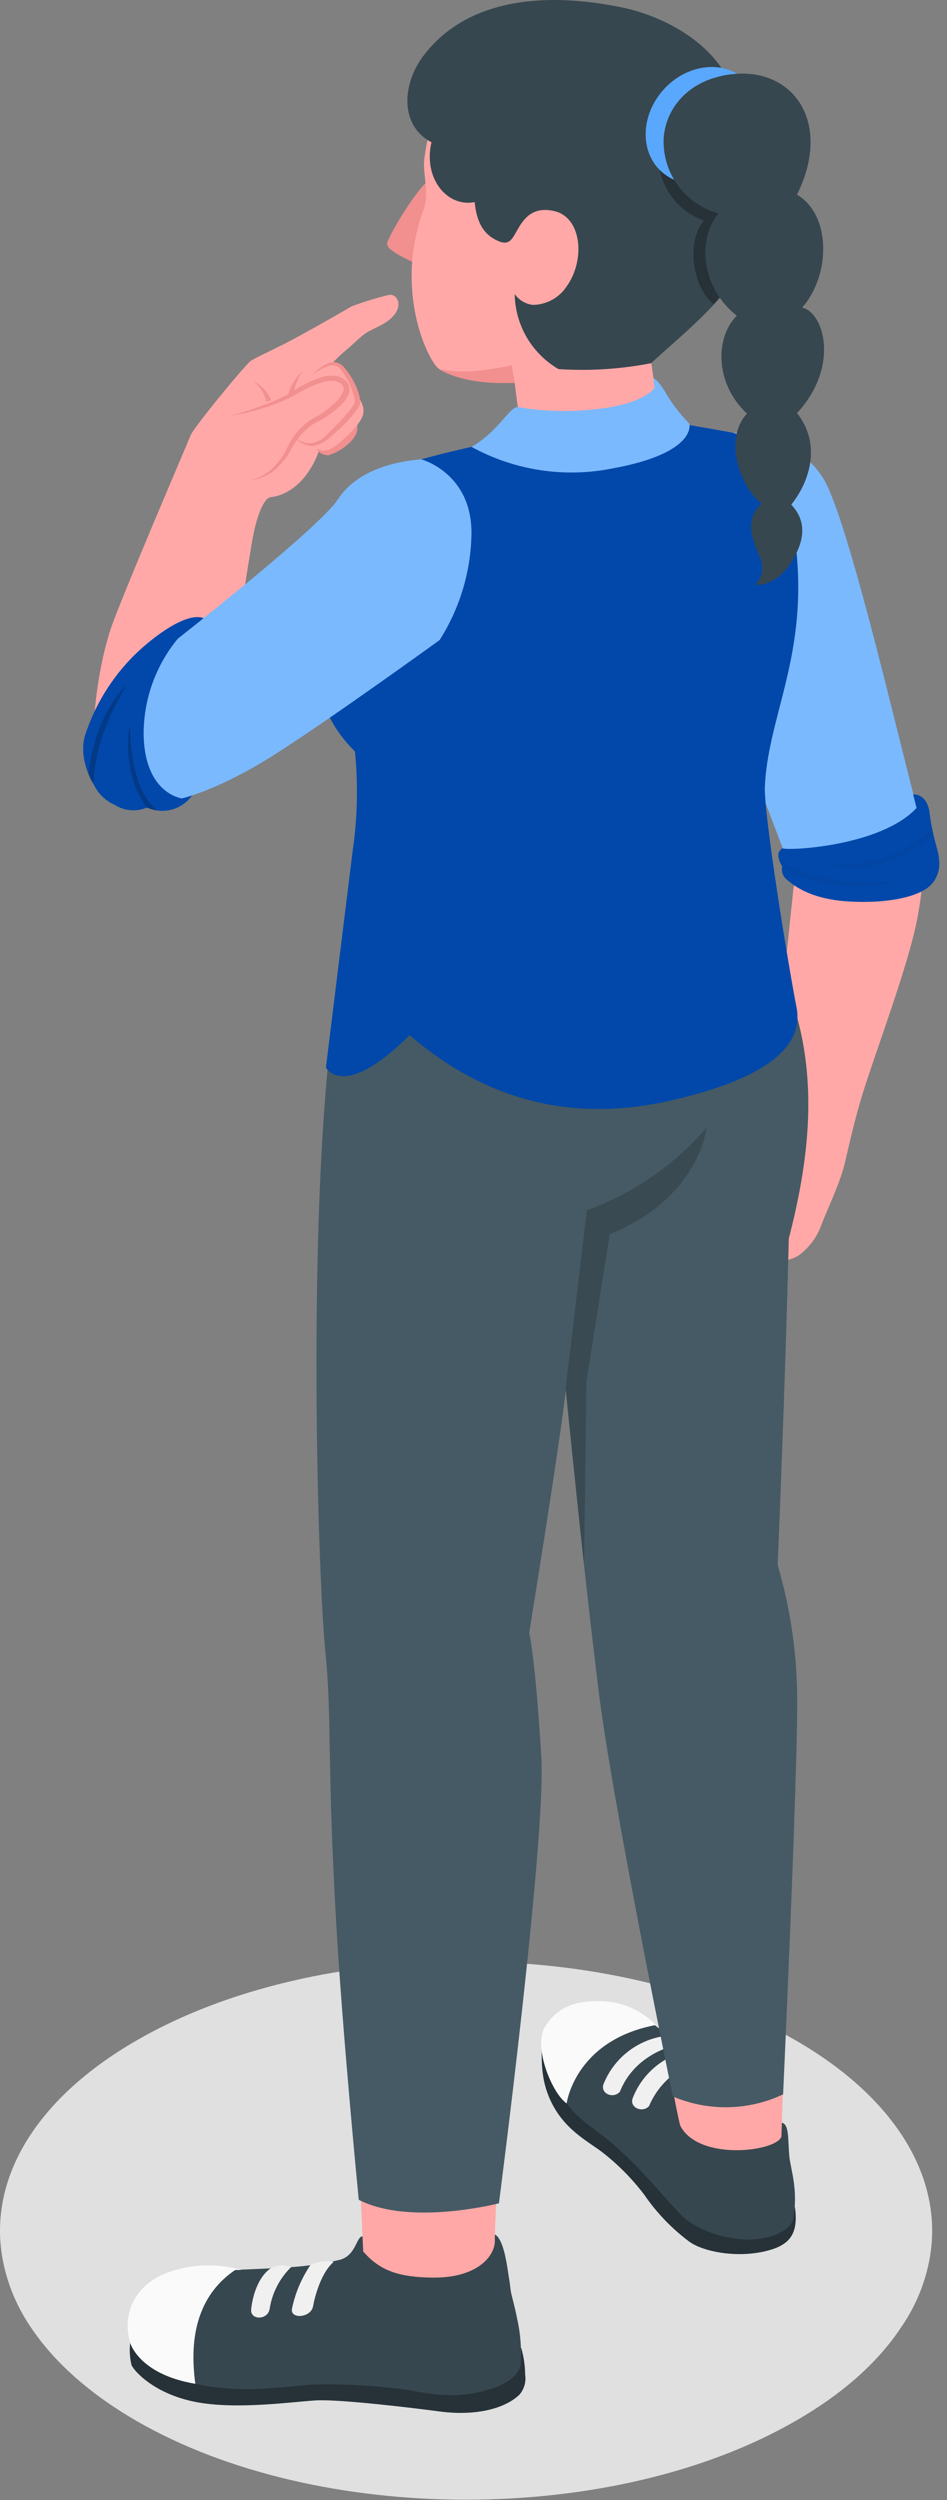 <?xml version="1.0" encoding="UTF-8"?> <svg xmlns="http://www.w3.org/2000/svg" width="122" height="322" viewBox="0 0 122 322" fill="none"><rect x="0" y="0" width="122" height="322" fill="#808080" stroke="none"/> <g clip-path="url(#clip0_3208_1911)"> <path d="M119.669 291.388C119.048 294.404 117.82 297.262 116.059 299.788C113.149 304.178 108.619 308.288 102.509 311.788C79.058 325.328 41.019 325.328 17.569 311.788C11.448 308.248 6.919 304.138 4.009 299.788C2.262 297.256 1.042 294.4 0.419 291.388C-1.671 281.208 4.069 270.598 17.588 262.798C41.038 249.238 79.079 249.238 102.529 262.798C116.029 270.598 121.759 281.258 119.669 291.388Z" fill="#E0E0E0"></path> <path d="M94.859 56.258C100.249 56.878 102.589 58.148 106.299 65.358C110.009 72.568 115.619 98.978 117.239 104.468C118.859 109.958 119.329 111.958 118.239 117.948C117.119 124.188 112.869 135.178 111.019 141.228C110.169 144.018 109.549 146.748 108.879 149.618C108.209 152.488 106.739 155.318 105.649 158.188C105.086 159.539 104.175 160.715 103.009 161.598C102.269 162.178 101.319 162.188 100.619 162.728C99.919 163.268 99.709 164.238 98.759 164.658C97.809 165.078 96.529 164.748 95.599 165.228C94.675 165.857 93.71 166.422 92.709 166.918C91.81 167.138 90.976 167.57 90.279 168.178C89.659 168.798 89.019 170.178 87.959 170.058C86.899 169.938 86.629 168.718 86.619 167.708C86.758 165.763 87.515 163.914 88.779 162.428C90.079 160.878 90.999 159.038 92.469 157.648C93.757 156.235 94.71 154.55 95.259 152.718C95.699 151.498 95.659 149.918 94.029 150.558C92.109 151.318 90.029 153.008 87.809 152.558C86.269 152.208 86.239 150.978 87.199 149.998C88.774 148.381 90.228 146.649 91.549 144.818C92.899 142.958 94.039 140.968 95.439 139.148C96.194 138.2 97.008 137.302 97.879 136.458C100.279 134.088 100.349 130.688 100.759 127.558C101.339 123.178 101.759 118.788 102.219 114.388C102.428 113.596 102.506 112.775 102.449 111.958L93.179 86.198L94.859 56.258Z" fill="#FFA8A7"></path> <path d="M94.498 55.758C98.218 55.568 103.658 57.438 106.208 61.868C108.758 66.298 113.629 86.218 115.339 93.038C117.049 99.858 118.569 105.868 118.569 105.868C118.569 105.868 112.778 110.658 101.078 109.868L92.078 86.258L94.498 55.758Z" fill="#59A8FD"></path> <path opacity="0.2" d="M94.498 55.758C98.218 55.568 103.658 57.438 106.208 61.868C108.758 66.298 113.629 86.218 115.339 93.038C117.049 99.858 118.569 105.868 118.569 105.868C118.569 105.868 112.778 110.658 101.078 109.868L92.078 86.258L94.498 55.758Z" fill="white"></path> <path d="M100.808 109.258C101.628 109.588 113.498 108.998 118.078 104.058L117.638 102.318C117.638 102.318 119.318 102.128 119.728 104.478C119.894 105.883 120.165 107.273 120.538 108.638C121.028 110.328 121.468 112.188 120.048 113.838C118.628 115.488 114.368 116.418 109.248 116.098C104.128 115.778 102.018 113.848 101.248 113.188C101.036 112.986 100.88 112.732 100.796 112.452C100.712 112.171 100.702 111.874 100.768 111.588C100.768 111.588 99.638 109.878 100.808 109.258Z" fill="#0248AA"></path> <g opacity="0.2"> <path opacity="0.2" d="M120.236 107.418C120.176 107.168 120.136 106.938 120.096 106.698C119.926 106.858 119.776 107.028 119.606 107.178C116.156 110.148 111.679 111.645 107.136 111.348C107.136 111.348 107.076 111.438 107.136 111.448C110.28 112.069 113.542 111.592 116.376 110.098C117.611 109.481 118.763 108.712 119.806 107.808L120.236 107.418Z" fill="black"></path> <path opacity="0.2" d="M114.677 113.799C114.817 113.799 114.837 113.449 114.677 113.469C111.923 113.795 109.133 113.673 106.417 113.109C105.194 112.881 103.993 112.546 102.827 112.109C102.277 111.89 101.74 111.639 101.217 111.359C100.947 111.209 100.697 111.029 100.438 110.849C100.534 111.106 100.657 111.35 100.807 111.579C100.802 111.639 100.802 111.699 100.807 111.759C101.364 112.073 101.942 112.347 102.537 112.579C103.827 113.11 105.167 113.509 106.537 113.769C109.227 114.267 111.984 114.277 114.677 113.799Z" fill="black"></path> </g> <path d="M69.779 263.098C69.779 265.588 69.689 267.828 70.889 270.458C72.609 274.228 75.679 275.748 77.519 277.138C79.596 278.741 81.449 280.614 83.029 282.708C84.61 285.011 86.56 287.038 88.799 288.708C90.539 289.968 94.659 290.818 98.439 289.978C101.499 289.288 102.869 287.978 102.439 284.468C102.009 280.958 88.369 279.308 88.369 279.308L69.779 263.098Z" fill="#263238"></path> <path d="M100.759 273.398C101.699 273.668 101.489 275.608 101.689 277.708C101.859 279.478 102.899 282.058 102.149 286.018C101.539 287.198 100.149 287.958 97.918 288.328C94.768 288.868 89.868 287.508 87.698 285.228C84.978 282.378 83.088 279.828 79.278 276.408C75.968 273.408 72.728 272.628 70.798 266.268C69.568 262.178 70.088 260.398 72.798 258.948C76.498 256.948 81.468 257.778 86.138 262.358C88.058 264.258 99.818 273.138 100.759 273.398Z" fill="#37474F"></path> <path d="M72.998 270.908C72.998 270.908 74.048 262.828 84.378 260.828L84.878 261.228C83.189 259.275 80.817 258.041 78.248 257.778C74.178 257.508 71.878 258.458 70.248 260.968C68.618 263.478 71.068 269.558 72.998 270.908Z" fill="#FAFAFA"></path> <path d="M86.13 262.358C85.96 262.358 85.78 262.278 85.6 262.228C83.858 262.481 82.214 263.19 80.834 264.282C79.454 265.374 78.387 266.811 77.74 268.448C77.33 269.628 78.99 270.368 79.86 269.398C81.63 264.928 85.96 263.588 87.71 263.218C87.245 262.829 86.708 262.537 86.13 262.358Z" fill="#F0F0F0"></path> <path d="M88.788 264.098C87.151 264.427 85.625 265.164 84.35 266.241C83.076 267.318 82.094 268.7 81.498 270.258C81.088 271.438 82.748 272.178 83.608 271.258C84.194 269.871 85.08 268.631 86.202 267.626C87.324 266.622 88.654 265.878 90.098 265.448C89.668 264.908 89.218 264.478 88.788 264.098Z" fill="#F0F0F0"></path> <path d="M101.11 261.738L100.67 275.158C100.14 277.078 90.13 278.408 87.67 273.838C87.45 273.448 86.25 266.838 86.25 266.838L101.11 261.738Z" fill="#FFA8A7"></path> <path d="M17.057 300.368C16.638 301.756 16.603 303.232 16.957 304.638C17.367 305.488 19.957 308.318 25.157 309.348C30.357 310.378 37.567 309.348 40.647 309.158C43.727 308.968 53.457 310.158 56.537 310.568C61.387 311.228 65.117 310.168 66.927 308.408C67.224 308.06 67.443 307.652 67.569 307.212C67.695 306.772 67.725 306.311 67.657 305.858C67.645 304.687 67.473 303.523 67.147 302.398L17.057 300.368Z" fill="#263238"></path> <path d="M66.34 297.318C66.44 297.728 66.52 298.128 66.6 298.538C67.073 300.599 67.225 302.721 67.05 304.828C66.43 306.368 64.71 307.208 63.32 307.648C59.68 308.808 56.89 308.648 52.85 307.858C48.778 307.267 44.664 307.013 40.55 307.098C37.37 307.318 32.98 307.928 29.8 307.638C27.094 307.521 24.424 306.974 21.89 306.018C19.76 305.108 17.59 303.948 17.07 301.758C16.44 297.148 18.38 295.118 20.57 293.838C22.76 292.558 25.85 292.648 29.16 292.428C32.16 292.228 34.36 292.218 37.03 292.018C39.342 291.896 41.639 291.561 43.89 291.018C45.89 290.388 45.89 288.068 46.71 288.018C47.27 288.018 62.19 287.588 63.47 287.698C64.94 287.818 65.39 292.388 65.57 293.388C65.72 294.158 65.74 294.998 65.95 295.748C66.09 296.295 66.22 296.818 66.34 297.318Z" fill="#37474F"></path> <path d="M25.159 307.018C24.739 303.698 24.159 296.508 30.299 292.358H31.069C28.309 291.559 25.379 291.559 22.619 292.358C17.729 293.658 15.569 297.608 16.779 301.778C16.779 301.738 17.869 305.788 25.159 307.018Z" fill="#FAFAFA"></path> <path d="M42.989 291.308C40.989 293.058 40.329 297.038 40.329 297.038C40.069 298.528 37.329 298.748 37.619 297.318C38.035 295.33 38.833 293.442 39.969 291.758C40.895 291.27 41.961 291.111 42.989 291.308Z" fill="#F0F0F0"></path> <path d="M37.5 291.988C36.009 293.447 35.036 295.354 34.73 297.418C34.45 298.848 32.2 298.828 32.36 297.418C32.36 297.418 32.62 293.888 34.73 292.238C35.137 291.976 35.602 291.816 36.084 291.773C36.566 291.729 37.052 291.803 37.5 291.988Z" fill="#F0F0F0"></path> <path d="M65.338 255.858C65.338 255.858 63.688 286.608 63.748 288.548C63.808 290.488 61.568 293.438 55.628 293.338C51.448 293.278 48.938 292.478 46.788 289.968L45.648 264.508L65.338 255.858Z" fill="#FFA8A7"></path> <path d="M102.697 219.748C102.766 213.597 101.92 207.47 100.187 201.568C100.187 201.568 101.187 177.768 101.617 159.518C105.977 142.808 104.617 131.438 97.967 119.808C97.967 119.808 47.227 130.278 43.967 130.968C43.58 131.161 43.217 131.399 42.887 131.678C39.497 157.208 40.977 203.368 41.887 212.398C42.797 221.428 42.097 226.178 43.287 247.238C44.107 261.828 46.217 283.318 46.217 283.318C52.867 286.738 64.277 283.768 64.277 283.768C64.277 283.768 70.377 236.768 69.737 226.278C68.967 213.518 68.177 210.278 68.177 210.278C68.177 210.278 72.177 185.638 72.897 178.968C72.897 178.968 74.797 198.808 77.087 217.518C78.877 232.188 86.677 270.008 86.677 270.008C88.93 270.97 91.361 271.443 93.811 271.397C96.26 271.35 98.672 270.785 100.887 269.738C100.887 269.738 102.697 230.108 102.697 219.748Z" fill="#455A64"></path> <path opacity="0.18" d="M72.859 178.968L75.6 155.878C81.562 153.724 86.867 150.066 90.999 145.258C90.999 145.258 90.219 154.198 78.549 158.968L75.549 177.898L75.239 201.618L72.859 178.968Z" fill="black"></path> <path d="M55.379 23.168C53.979 23.798 49.859 30.618 49.859 31.408C49.859 32.478 54.019 34.088 54.019 34.088C54.667 30.475 55.121 26.83 55.379 23.168Z" fill="#F28F8F"></path> <path d="M60.727 11.778C57.577 12.918 55.417 14.098 54.647 20.628C54.447 22.368 55.367 24.818 54.547 27.058C50.997 36.658 54.547 45.288 56.287 47.278C57.467 48.618 64.177 49.798 67.817 49.138C72.367 48.318 82.417 44.878 87.667 38.368C93.837 30.718 96.137 19.868 90.527 14.898C82.637 7.898 64.077 10.558 60.727 11.778Z" fill="#FFA8A7"></path> <path d="M83.207 41.889L84.967 54.099C87.697 54.689 87.967 57.909 86.597 60.349L87.227 63.789L68.607 67.199L66.297 49.259L83.207 41.889Z" fill="#FFA8A7"></path> <path d="M56.629 47.558C58.119 48.558 61.529 49.558 66.299 49.298L65.929 47.048C64.477 47.368 63.008 47.605 61.529 47.758C59.895 47.926 58.244 47.859 56.629 47.558Z" fill="#F28F8F"></path> <path d="M54.498 7.258C51.778 10.898 51.498 16.188 55.588 18.328C54.508 22.898 57.538 26.728 61.148 26.028C61.378 28.238 62.038 30.098 64.148 31.028C65.418 31.588 65.848 31.028 66.418 30.028C67.218 28.628 68.258 26.458 71.418 27.188C74.988 28.018 75.418 33.548 72.988 36.908C72.513 37.623 71.87 38.212 71.115 38.623C70.361 39.035 69.517 39.256 68.658 39.268C68.191 39.216 67.739 39.065 67.334 38.825C66.929 38.585 66.58 38.263 66.308 37.878C66.337 39.838 66.871 41.756 67.859 43.449C68.848 45.141 70.256 46.55 71.948 47.538C75.941 47.799 79.951 47.543 83.878 46.778C87.158 43.778 89.308 42.058 91.988 39.198C99.988 30.608 99.528 19.028 94.688 16.388C96.058 8.638 88.098 2.518 79.798 0.888C68.038 -1.442 59.258 0.858 54.498 7.258Z" fill="#37474F"></path> <path d="M84.81 19.508C84.692 21.427 85.199 23.332 86.255 24.939C87.312 26.545 88.861 27.766 90.67 28.418C88.27 31.318 89.35 37.188 91.92 39.168C99.92 30.578 99.46 18.998 94.62 16.358C94.886 14.918 94.839 13.437 94.48 12.018C93.363 11.737 92.209 11.629 91.06 11.698C86 11.948 85.01 16.088 84.81 19.508Z" fill="#263238"></path> <path d="M45.418 109.708C46.049 105.43 46.153 101.091 45.728 96.788C40.518 91.658 39.418 84.638 42.348 77.738C46.038 69.008 49.578 61.098 53.298 59.428C59.298 57.698 67.188 56.198 67.188 56.198C70.312 57.162 73.609 57.432 76.848 56.988C85.578 55.898 85.028 55.038 84.968 54.098C84.968 54.098 90.968 55.098 93.968 55.648C95.868 55.988 100.147 57.698 101.767 65.588C105.277 82.658 99.068 91.098 98.548 101.088C98.258 104.088 101.547 124.358 102.657 129.958C103.477 135.308 97.748 139.128 86.508 141.718C75.268 144.308 63.688 142.718 52.768 133.318C44.238 141.848 41.988 137.488 41.988 137.488C41.988 137.488 44.768 114.918 45.418 109.708Z" fill="#0248AA"></path> <path d="M95.692 20.681C98.615 17.367 98.684 12.652 95.846 10.15C93.009 7.648 88.34 8.305 85.417 11.619C82.495 14.933 82.426 19.648 85.263 22.15C88.101 24.652 92.77 23.994 95.692 20.681Z" fill="#59A8FD"></path> <path d="M85.498 17.808C85.401 19.982 86.048 22.125 87.331 23.882C88.614 25.64 90.458 26.908 92.558 27.478C89.738 30.888 90.398 37.118 94.918 40.658C92.158 43.418 92.018 49.328 96.228 53.268C93.158 56.608 95.368 62.708 98.108 64.848C95.578 67.198 97.298 70.178 97.958 71.968C98.193 72.529 98.256 73.147 98.138 73.744C98.021 74.341 97.728 74.889 97.298 75.318C97.298 75.318 99.728 75.628 101.697 72.758C103.117 70.678 104.467 67.658 101.937 64.998C104.667 61.548 105.597 56.868 102.677 53.208C108.227 47.208 106.147 40.208 103.337 39.618C106.947 35.548 107.187 27.768 102.677 25.068C107.507 15.308 101.677 7.928 93.048 9.758C88.108 10.818 85.728 14.388 85.498 17.808Z" fill="#37474F"></path> <path d="M60.75 57.558C66.273 60.584 72.684 61.568 78.86 60.338C89.86 58.338 88.81 54.578 88.81 54.578C87.695 53.429 86.71 52.161 85.87 50.798C84.87 48.988 84.19 48.698 84.19 48.698L84.34 49.938C84.34 49.938 83.06 52.048 76.85 52.688C73.472 53.1 70.052 53.012 66.7 52.428C65.6 52.428 64.24 55.538 60.75 57.558Z" fill="#59A8FD"></path> <path opacity="0.2" d="M60.75 57.558C66.273 60.584 72.684 61.568 78.86 60.338C89.86 58.338 88.81 54.578 88.81 54.578C87.695 53.429 86.71 52.161 85.87 50.798C84.87 48.988 84.19 48.698 84.19 48.698L84.34 49.938C84.34 49.938 83.06 52.048 76.85 52.688C73.472 53.1 70.052 53.012 66.7 52.428C65.6 52.428 64.24 55.538 60.75 57.558Z" fill="white"></path> <path d="M32.499 69.609C33.039 66.478 33.989 64.118 34.889 64.028C36.589 63.858 39.609 62.508 41.249 57.648C41.789 56.748 42.463 55.935 43.249 55.239C45.599 52.748 46.329 51.898 46.009 50.919C45.559 49.683 44.918 48.525 44.109 47.489C43.776 47.093 43.303 46.843 42.789 46.788C43.464 46.075 44.186 45.407 44.949 44.788C45.729 44.089 46.269 43.578 46.759 43.169C47.759 42.358 49.429 41.959 50.499 40.879C52.179 39.188 50.949 37.709 50.039 37.998C48.43 38.388 46.847 38.875 45.299 39.459C42.019 41.368 39.149 42.959 37.589 43.788C35.749 44.788 33.329 45.858 32.339 46.449C31.759 46.788 24.959 55.008 24.529 56.118C24.099 57.228 15.529 77.178 14.219 81.118C12.109 87.659 11.109 98.379 13.289 100.568L29.289 89.838C29.289 89.838 31.979 72.538 32.499 69.609Z" fill="#FFA8A7"></path> <path d="M45.918 54.578C46.288 55.268 45.838 56.228 45.118 56.948C44.332 57.731 43.368 58.311 42.308 58.638C41.993 58.65 41.681 58.575 41.407 58.419C41.133 58.264 40.908 58.035 40.758 57.758L45.918 54.578Z" fill="#F28F8F"></path> <path d="M46.007 50.918C47.307 52.748 47.137 53.738 45.007 55.848C42.877 57.958 41.787 58.678 40.207 57.388C41.274 56.769 42.278 56.049 43.207 55.238C44.027 54.378 45.887 52.618 45.957 51.978C46.021 51.628 46.038 51.272 46.007 50.918Z" fill="#FFA8A7"></path> <path d="M32.129 61.868C33.528 61.585 34.782 60.816 35.669 59.698C36.138 59.177 36.535 58.595 36.849 57.968C37.142 57.302 37.504 56.669 37.929 56.078C38.371 55.464 38.9 54.919 39.499 54.458C39.79 54.216 40.105 54.005 40.439 53.828C40.75 53.674 41.05 53.5 41.339 53.308C41.926 52.926 42.481 52.498 42.999 52.028C43.509 51.609 43.916 51.079 44.189 50.478C44.247 50.365 44.277 50.24 44.277 50.113C44.277 49.986 44.247 49.861 44.189 49.748C44.042 49.496 43.817 49.3 43.549 49.188C42.931 48.987 42.266 48.987 41.649 49.188C40.306 49.606 39.027 50.209 37.849 50.978C35.262 52.264 32.488 53.132 29.629 53.548C31.017 53.203 32.382 52.775 33.719 52.268C35.058 51.796 36.353 51.207 37.589 50.508C38.781 49.663 40.096 49.008 41.489 48.568C42.243 48.322 43.055 48.322 43.809 48.568C44.224 48.723 44.576 49.011 44.809 49.388C44.932 49.584 45.008 49.807 45.029 50.038C45.05 50.27 45.015 50.502 44.929 50.718C44.61 51.425 44.13 52.048 43.529 52.538C42.974 53.02 42.382 53.458 41.759 53.848C41.438 54.052 41.104 54.236 40.759 54.398C40.46 54.551 40.175 54.732 39.909 54.938C39.369 55.371 38.879 55.864 38.449 56.408C38.015 56.961 37.639 57.557 37.329 58.188C36.97 58.828 36.526 59.417 36.009 59.938C35.001 61.042 33.617 61.73 32.129 61.868Z" fill="#F28F8F"></path> <path d="M32.617 49.088C33.126 49.338 33.586 49.677 33.977 50.088C34.179 50.293 34.359 50.517 34.517 50.758C34.685 51.009 34.826 51.277 34.937 51.558L34.287 51.718C34.247 51.471 34.18 51.23 34.087 50.998C33.988 50.753 33.864 50.518 33.717 50.298C33.426 49.832 33.053 49.422 32.617 49.088Z" fill="#F28F8F"></path> <path d="M38.039 56.378C38.347 56.64 38.706 56.838 39.092 56.958C39.479 57.078 39.886 57.119 40.289 57.078C41.07 56.863 41.767 56.417 42.289 55.798C42.879 55.218 43.469 54.628 44.029 54.018C44.596 53.44 45.111 52.815 45.569 52.148C45.659 52.031 45.705 51.886 45.699 51.738C45.703 51.556 45.683 51.374 45.639 51.198C45.55 50.81 45.433 50.429 45.289 50.058C44.985 49.308 44.6 48.593 44.139 47.928C43.963 47.596 43.691 47.324 43.359 47.148C43.006 47.028 42.623 47.028 42.269 47.148C41.49 47.423 40.771 47.844 40.149 48.388C40.697 47.731 41.379 47.199 42.149 46.828C42.573 46.635 43.05 46.596 43.499 46.718C43.93 46.898 44.299 47.2 44.559 47.588C45.1 48.261 45.548 49.004 45.889 49.798C46.065 50.198 46.205 50.613 46.309 51.038C46.356 51.268 46.383 51.503 46.389 51.738C46.393 52.009 46.312 52.274 46.159 52.498C45.675 53.219 45.118 53.889 44.499 54.498C43.899 55.098 43.289 55.678 42.639 56.218C42.014 56.843 41.217 57.268 40.349 57.438C39.91 57.441 39.475 57.348 39.076 57.164C38.677 56.981 38.323 56.713 38.039 56.378Z" fill="#F28F8F"></path> <path d="M37.148 50.747C37.309 50.166 37.558 49.612 37.888 49.107C38.193 48.607 38.574 48.158 39.018 47.777C38.674 48.226 38.401 48.725 38.208 49.257C38.005 49.765 37.883 50.301 37.848 50.847L37.148 50.747Z" fill="#F28F8F"></path> <path d="M53.837 59.968C50.047 61.408 48.147 61.548 41.187 67.968C34.227 74.388 19.697 84.578 16.897 89.398C13.807 94.708 11.817 97.738 13.287 100.628C15.027 104.038 22.007 103.358 29.287 99.878C34.887 97.188 52.147 84.828 55.597 81.728C59.047 78.628 63.717 59.968 53.837 59.968Z" fill="#FFA8A7"></path> <path d="M26.238 79.617C24.098 78.777 19.878 81.867 17.318 84.367C14.389 87.273 12.201 90.84 10.938 94.767C10.058 97.927 12.068 101.008 12.068 101.008C12.601 102.176 13.544 103.108 14.718 103.628C15.338 104.033 16.048 104.279 16.785 104.346C17.523 104.412 18.265 104.296 18.948 104.008C19.943 104.46 21.064 104.552 22.12 104.27C23.176 103.987 24.101 103.347 24.738 102.458L26.238 79.617Z" fill="#0248AA"></path> <path opacity="0.2" d="M20.207 104.358L20.007 104.188C19.689 103.877 19.395 103.543 19.127 103.188C18.599 102.444 18.172 101.634 17.857 100.778C17.12 98.46 16.752 96.041 16.767 93.608C16.767 93.518 16.677 93.608 16.667 93.608C16.312 96.035 16.511 98.51 17.247 100.848C17.578 101.813 18.039 102.728 18.617 103.568C18.737 103.738 18.887 103.888 19.017 104.058C19.4 104.206 19.8 104.307 20.207 104.358Z" fill="black"></path> <path opacity="0.2" d="M16.178 88.468C16.178 88.468 16.178 88.298 16.128 88.358C14.223 90.504 12.852 93.07 12.128 95.847C11.775 97.138 11.53 98.456 11.398 99.788C11.575 100.211 11.786 100.619 12.028 101.008C12.03 101.035 12.03 101.061 12.028 101.088C12.12 99.221 12.428 97.372 12.948 95.578C13.738 93.088 14.823 90.701 16.178 88.468Z" fill="black"></path> <path d="M54.259 59.158C50.629 59.428 45.859 60.708 43.529 64.318C41.199 67.928 22.909 82.258 22.909 82.258C20.012 85.774 18.453 90.203 18.509 94.758C18.689 102.228 23.419 102.828 23.419 102.828C23.419 102.828 28.059 101.828 35.319 97.218C42.579 92.608 56.629 82.438 56.629 82.438C59.228 78.356 60.651 73.636 60.739 68.798C60.829 60.888 54.259 59.158 54.259 59.158Z" fill="#59A8FD"></path> <path opacity="0.2" d="M54.259 59.158C50.629 59.428 45.859 60.708 43.529 64.318C41.199 67.928 22.909 82.258 22.909 82.258C20.012 85.774 18.453 90.203 18.509 94.758C18.689 102.228 23.419 102.828 23.419 102.828C23.419 102.828 28.059 101.828 35.319 97.218C42.579 92.608 56.629 82.438 56.629 82.438C59.228 78.356 60.651 73.636 60.739 68.798C60.829 60.888 54.259 59.158 54.259 59.158Z" fill="white"></path> </g> <defs> <clipPath id="clip0_3208_1911"> <rect width="122" height="322" fill="white"></rect> </clipPath> </defs> </svg> 